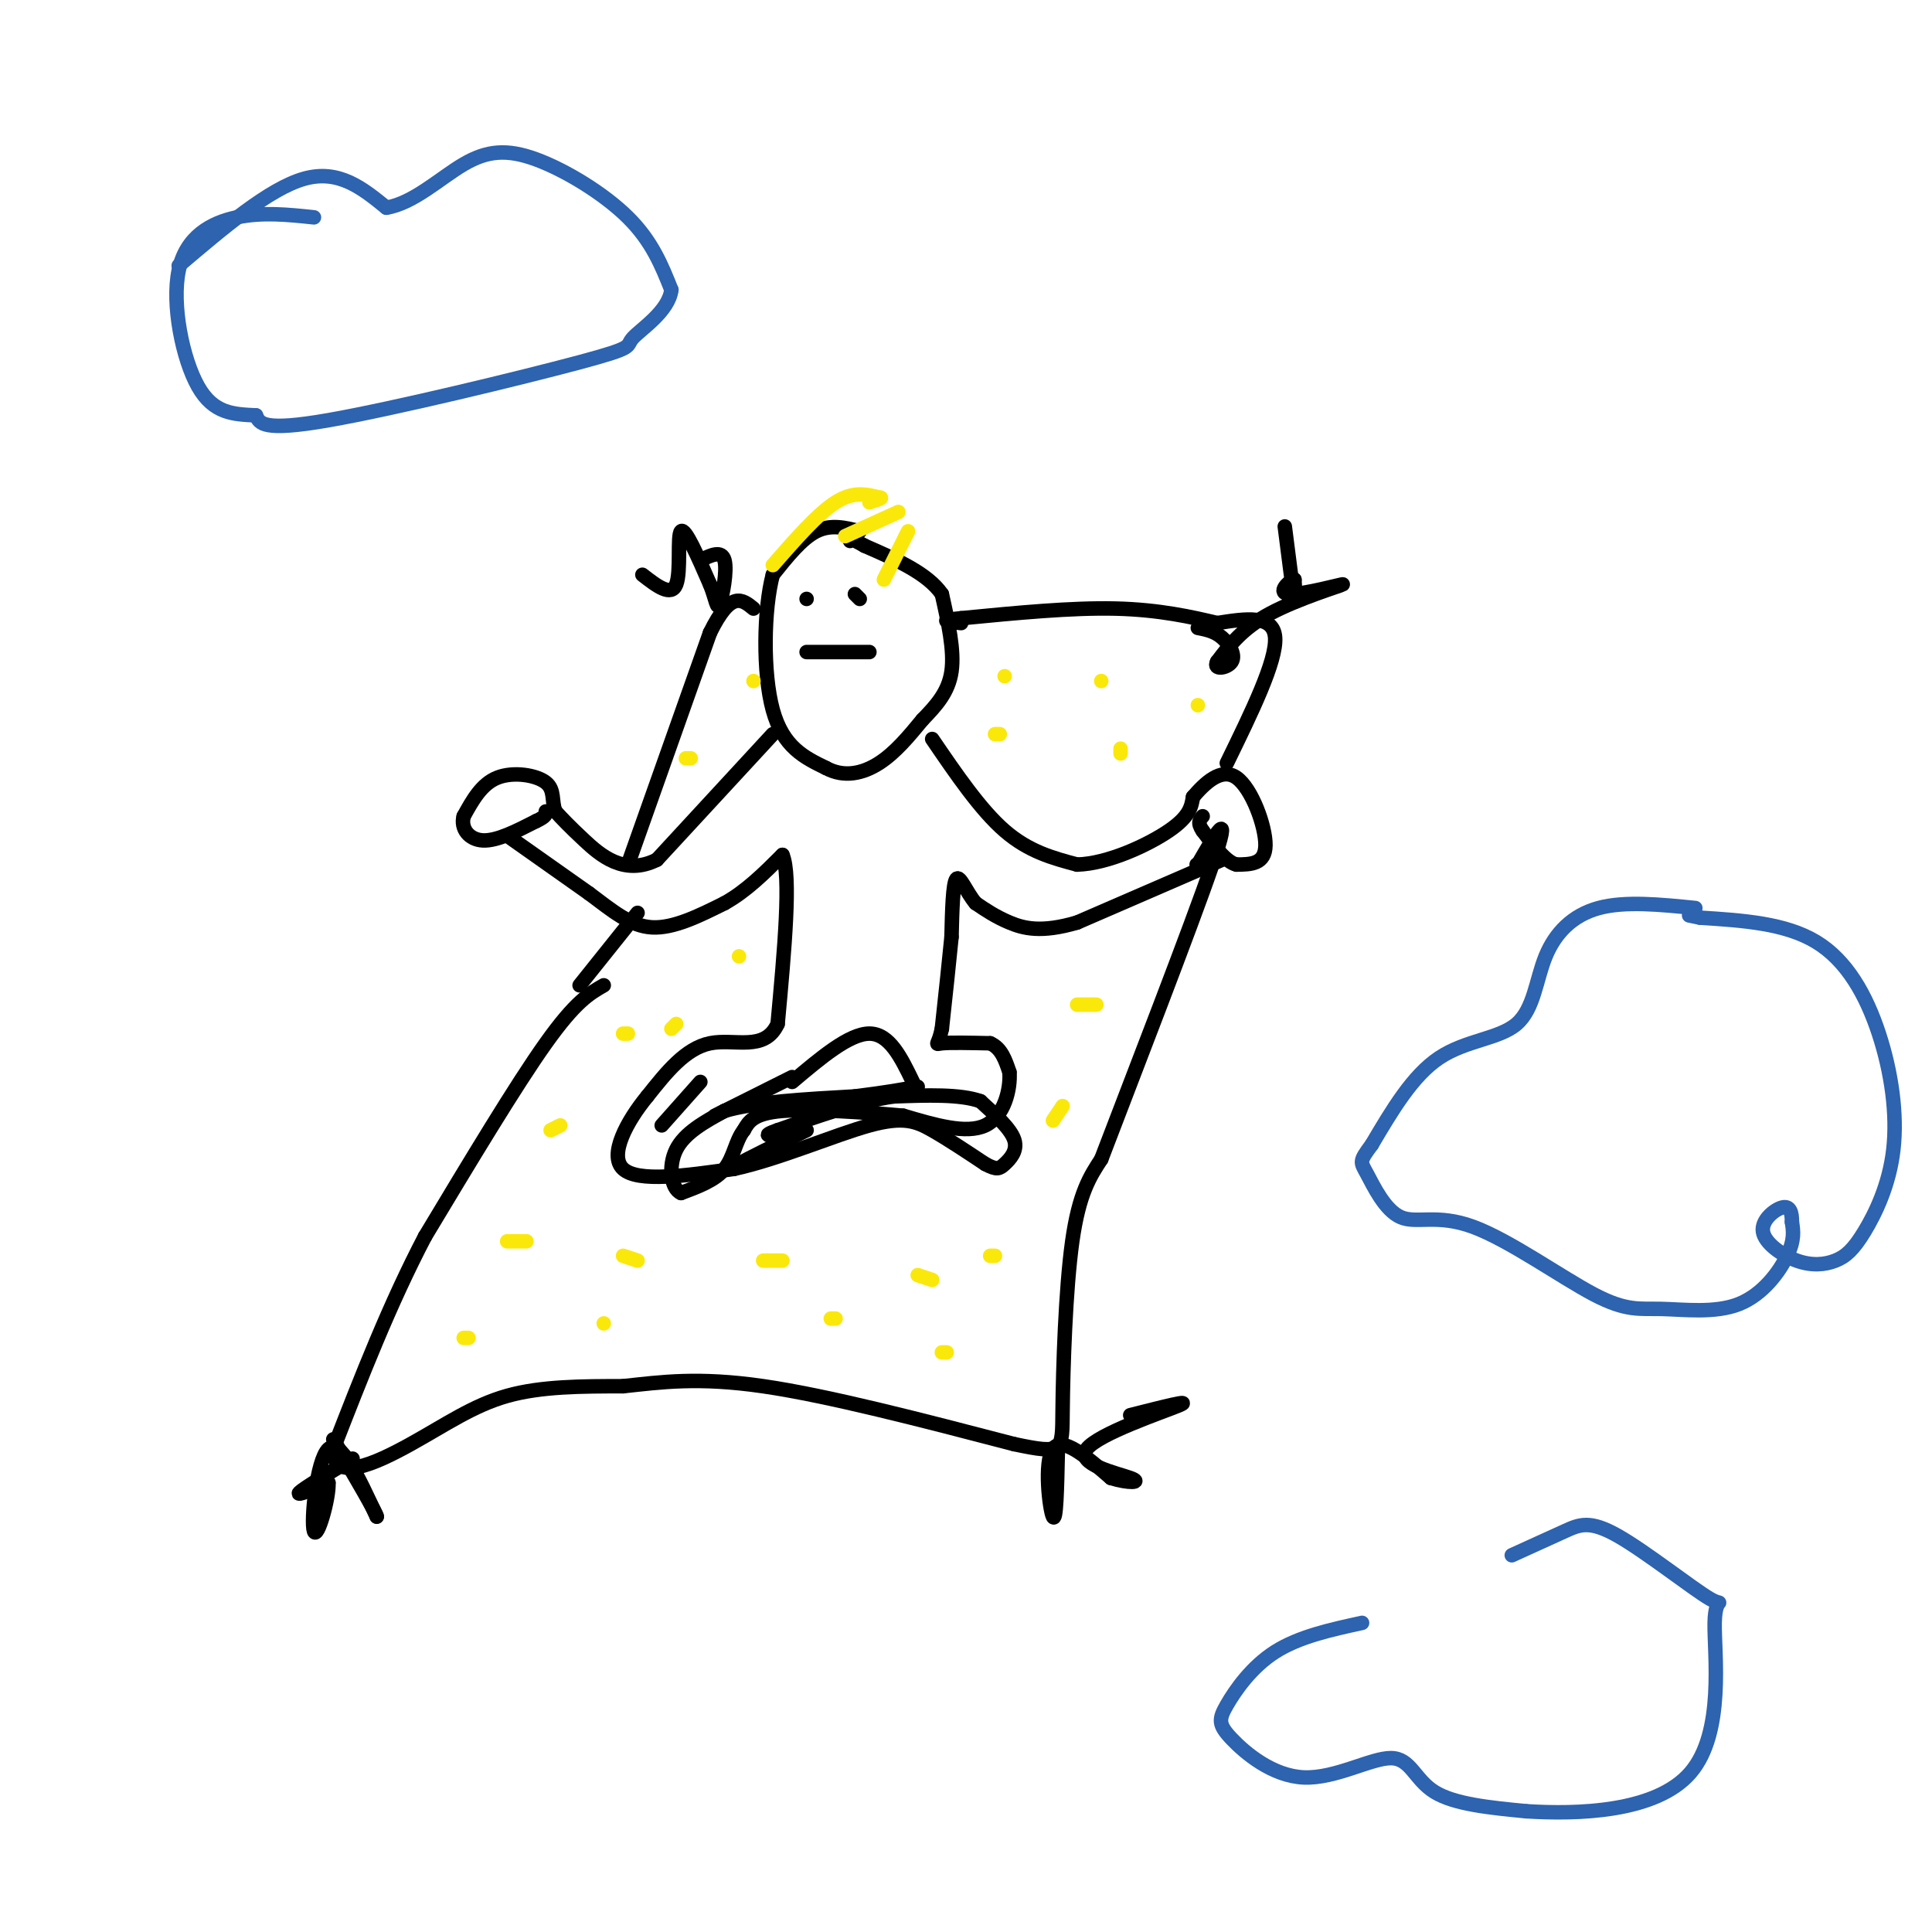 <svg viewBox='0 0 400 400' version='1.1' xmlns='http://www.w3.org/2000/svg' xmlns:xlink='http://www.w3.org/1999/xlink'><g fill='none' stroke='#000000' stroke-width='3' stroke-linecap='round' stroke-linejoin='round'><path d='M178,110c-3.000,-0.750 -6.000,-1.500 -9,0c-3.000,1.500 -6.000,5.250 -9,9'/><path d='M160,119c-1.889,7.089 -2.111,20.311 0,28c2.111,7.689 6.556,9.844 11,12'/><path d='M171,159c3.756,2.044 7.644,1.156 11,-1c3.356,-2.156 6.178,-5.578 9,-9'/><path d='M191,149c2.822,-2.911 5.378,-5.689 6,-10c0.622,-4.311 -0.689,-10.156 -2,-16'/><path d='M195,123c-3.000,-4.333 -9.500,-7.167 -16,-10'/><path d='M179,113c-3.167,-1.833 -3.083,-1.417 -3,-1'/><path d='M160,152c0.000,0.000 -24.000,26.000 -24,26'/><path d='M136,178c-6.800,3.422 -11.800,-1.022 -15,-4c-3.200,-2.978 -4.600,-4.489 -6,-6'/><path d='M115,168c-0.869,-2.131 -0.042,-4.458 -2,-6c-1.958,-1.542 -6.702,-2.298 -10,-1c-3.298,1.298 -5.149,4.649 -7,8'/><path d='M96,169c-0.689,2.533 1.089,4.867 4,5c2.911,0.133 6.956,-1.933 11,-4'/><path d='M111,170c2.167,-1.000 2.083,-1.500 2,-2'/><path d='M105,173c0.000,0.000 17.000,12.000 17,12'/><path d='M122,185c4.867,3.644 8.533,6.756 13,7c4.467,0.244 9.733,-2.378 15,-5'/><path d='M150,187c4.500,-2.500 8.250,-6.250 12,-10'/><path d='M162,177c1.833,4.167 0.417,19.583 -1,35'/><path d='M161,212c-2.689,5.844 -8.911,2.956 -14,4c-5.089,1.044 -9.044,6.022 -13,11'/><path d='M134,227c-4.156,5.044 -8.044,12.156 -5,15c3.044,2.844 13.022,1.422 23,0'/><path d='M152,242c9.250,-2.012 20.875,-7.042 28,-9c7.125,-1.958 9.750,-0.845 13,1c3.250,1.845 7.125,4.423 11,7'/><path d='M204,241c2.405,1.286 2.917,1.000 4,0c1.083,-1.000 2.738,-2.714 2,-5c-0.738,-2.286 -3.869,-5.143 -7,-8'/><path d='M203,228c-4.167,-1.500 -11.083,-1.250 -18,-1'/><path d='M185,227c-7.000,1.000 -15.500,4.000 -24,7'/><path d='M161,234c-3.833,1.333 -1.417,1.167 1,1'/><path d='M193,153c5.000,7.333 10.000,14.667 15,19c5.000,4.333 10.000,5.667 15,7'/><path d='M223,179c6.333,-0.156 14.667,-4.044 19,-7c4.333,-2.956 4.667,-4.978 5,-7'/><path d='M247,165c2.381,-2.774 5.833,-6.208 9,-4c3.167,2.208 6.048,10.060 6,14c-0.048,3.940 -3.024,3.970 -6,4'/><path d='M256,179c-2.167,-0.500 -4.583,-3.750 -7,-7'/><path d='M249,172c-1.167,-1.667 -0.583,-2.333 0,-3'/><path d='M253,178c0.000,0.000 -30.000,13.000 -30,13'/><path d='M223,191c-7.467,2.200 -11.133,1.200 -14,0c-2.867,-1.200 -4.933,-2.600 -7,-4'/><path d='M202,187c-1.933,-2.267 -3.267,-5.933 -4,-5c-0.733,0.933 -0.867,6.467 -1,12'/><path d='M197,194c-0.500,5.167 -1.250,12.083 -2,19'/><path d='M195,213c-0.756,3.622 -1.644,3.178 0,3c1.644,-0.178 5.822,-0.089 10,0'/><path d='M205,216c2.333,1.000 3.167,3.500 4,6'/><path d='M209,222c0.267,3.467 -1.067,9.133 -5,11c-3.933,1.867 -10.467,-0.067 -17,-2'/><path d='M187,231c-7.844,-0.711 -18.956,-1.489 -25,-1c-6.044,0.489 -7.022,2.244 -8,4'/><path d='M154,234c-1.733,2.178 -2.067,5.622 -4,8c-1.933,2.378 -5.467,3.689 -9,5'/><path d='M141,247c-2.067,-0.867 -2.733,-5.533 -1,-9c1.733,-3.467 5.867,-5.733 10,-8'/><path d='M150,230c6.167,-1.833 16.583,-2.417 27,-3'/><path d='M177,227c6.667,-0.833 9.833,-1.417 13,-2'/><path d='M167,234c-6.250,3.000 -12.500,6.000 -14,7c-1.500,1.000 1.750,0.000 5,-1'/><path d='M164,224c5.917,-5.000 11.833,-10.000 16,-10c4.167,0.000 6.583,5.000 9,10'/><path d='M164,223c0.000,0.000 -16.000,8.000 -16,8'/><path d='M137,233c0.000,0.000 8.000,-9.000 8,-9'/><path d='M125,204c-2.917,1.667 -5.833,3.333 -12,12c-6.167,8.667 -15.583,24.333 -25,40'/><path d='M88,256c-7.333,14.000 -13.167,29.000 -19,44'/><path d='M69,300c-0.226,7.155 8.708,3.042 16,-1c7.292,-4.042 12.940,-8.012 20,-10c7.060,-1.988 15.530,-1.994 24,-2'/><path d='M129,287c7.867,-0.844 15.533,-1.956 29,0c13.467,1.956 32.733,6.978 52,12'/><path d='M210,299c10.262,2.155 9.917,1.542 10,-7c0.083,-8.542 0.595,-25.012 2,-35c1.405,-9.988 3.702,-13.494 6,-17'/><path d='M228,240c6.178,-16.200 18.622,-48.200 23,-61c4.378,-12.800 0.689,-6.400 -3,0'/><path d='M248,179c-0.500,0.000 -0.250,0.000 0,0'/><path d='M120,204c0.000,0.000 12.000,-15.000 12,-15'/><path d='M254,158c5.167,-10.583 10.333,-21.167 10,-26c-0.333,-4.833 -6.167,-3.917 -12,-3'/><path d='M252,129c-5.111,-1.222 -11.889,-2.778 -21,-3c-9.111,-0.222 -20.556,0.889 -32,2'/><path d='M199,128c-5.333,0.500 -2.667,0.750 0,1'/><path d='M130,179c0.000,0.000 17.000,-48.000 17,-48'/><path d='M147,131c4.333,-8.833 6.667,-6.917 9,-5'/><path d='M73,302c-5.083,3.083 -10.167,6.167 -11,7c-0.833,0.833 2.583,-0.583 6,-2'/><path d='M68,307c0.190,3.131 -2.333,11.958 -3,10c-0.667,-1.958 0.524,-14.702 3,-17c2.476,-2.298 6.238,5.851 10,14'/><path d='M78,314c0.167,-0.333 -4.417,-8.167 -9,-16'/><path d='M219,301c-0.156,7.178 -0.311,14.356 -1,13c-0.689,-1.356 -1.911,-11.244 0,-14c1.911,-2.756 6.956,1.622 12,6'/><path d='M230,306c3.643,1.142 6.750,0.997 4,0c-2.750,-0.997 -11.356,-2.845 -9,-6c2.356,-3.155 15.673,-7.616 19,-9c3.327,-1.384 -3.337,0.308 -10,2'/><path d='M266,109c0.833,6.583 1.667,13.167 2,15c0.333,1.833 0.167,-1.083 0,-4'/><path d='M268,120c-1.097,0.246 -3.841,2.860 -1,3c2.841,0.140 11.265,-2.193 11,-2c-0.265,0.193 -9.219,2.912 -15,6c-5.781,3.088 -8.391,6.544 -11,10'/><path d='M252,137c-0.964,1.821 2.125,1.375 3,0c0.875,-1.375 -0.464,-3.679 -2,-5c-1.536,-1.321 -3.268,-1.661 -5,-2'/><path d='M133,119c2.978,2.311 5.956,4.622 7,2c1.044,-2.622 0.156,-10.178 1,-11c0.844,-0.822 3.422,5.089 6,11'/><path d='M147,121c1.262,3.143 1.417,5.500 2,4c0.583,-1.500 1.595,-6.857 1,-9c-0.595,-2.143 -2.798,-1.071 -5,0'/><path d='M167,135c0.000,0.000 13.000,0.000 13,0'/><path d='M167,124c0.000,0.000 0.000,0.000 0,0'/><path d='M177,123c0.000,0.000 1.000,1.000 1,1'/></g>
<g fill='none' stroke='#fae80b' stroke-width='3' stroke-linecap='round' stroke-linejoin='round'><path d='M96,277c0.000,0.000 1.000,0.000 1,0'/><path d='M125,274c0.000,0.000 0.000,0.000 0,0'/><path d='M172,273c0.000,0.000 1.000,0.000 1,0'/><path d='M195,280c0.000,0.000 1.000,0.000 1,0'/><path d='M105,257c0.000,0.000 4.000,0.000 4,0'/><path d='M129,260c0.000,0.000 3.000,1.000 3,1'/><path d='M158,261c0.000,0.000 4.000,0.000 4,0'/><path d='M190,264c0.000,0.000 3.000,1.000 3,1'/><path d='M205,260c0.000,0.000 1.000,0.000 1,0'/><path d='M218,232c0.000,0.000 2.000,-3.000 2,-3'/><path d='M223,208c0.000,0.000 4.000,0.000 4,0'/><path d='M232,156c0.000,0.000 0.000,-1.000 0,-1'/><path d='M208,140c0.000,0.000 0.000,0.000 0,0'/><path d='M206,152c0.000,0.000 1.000,0.000 1,0'/><path d='M228,141c0.000,0.000 0.000,0.000 0,0'/><path d='M248,146c0.000,0.000 0.000,0.000 0,0'/><path d='M139,213c0.000,0.000 1.000,-1.000 1,-1'/><path d='M114,234c0.000,0.000 2.000,-1.000 2,-1'/><path d='M129,214c0.000,0.000 1.000,0.000 1,0'/><path d='M153,198c0.000,0.000 0.000,0.000 0,0'/><path d='M142,157c0.000,0.000 1.000,0.000 1,0'/><path d='M156,141c0.000,0.000 0.000,0.000 0,0'/><path d='M160,117c4.667,-5.333 9.333,-10.667 13,-13c3.667,-2.333 6.333,-1.667 9,-1'/><path d='M182,103c1.167,0.000 -0.417,0.500 -2,1'/><path d='M175,111c0.000,0.000 11.000,-5.000 11,-5'/><path d='M183,120c0.000,0.000 5.000,-10.000 5,-10'/></g>
<g fill='none' stroke='#2d63af' stroke-width='3' stroke-linecap='round' stroke-linejoin='round'><path d='M37,55c9.417,-8.000 18.833,-16.000 26,-18c7.167,-2.000 12.083,2.000 17,6'/><path d='M80,43c5.619,-0.906 11.166,-6.171 16,-9c4.834,-2.829 8.955,-3.223 15,-1c6.045,2.223 14.013,7.064 19,12c4.987,4.936 6.994,9.968 9,15'/><path d='M139,60c-0.534,4.477 -6.370,8.169 -8,10c-1.630,1.831 0.946,1.801 -11,5c-11.946,3.199 -38.413,9.628 -52,12c-13.587,2.372 -14.293,0.686 -15,-1'/><path d='M53,86c-4.656,-0.234 -8.794,-0.321 -12,-6c-3.206,-5.679 -5.478,-16.952 -4,-24c1.478,-7.048 6.708,-9.871 12,-11c5.292,-1.129 10.646,-0.565 16,0'/><path d='M351,188c-7.284,-0.735 -14.568,-1.470 -20,0c-5.432,1.470 -9.013,5.147 -11,10c-1.987,4.853 -2.381,10.884 -6,14c-3.619,3.116 -10.463,3.319 -16,7c-5.537,3.681 -9.769,10.841 -14,18'/><path d='M284,237c-2.670,3.572 -2.345,3.502 -1,6c1.345,2.498 3.710,7.564 7,9c3.290,1.436 7.506,-0.757 15,2c7.494,2.757 18.268,10.465 25,14c6.732,3.535 9.423,2.896 14,3c4.577,0.104 11.040,0.951 16,-1c4.960,-1.951 8.417,-6.700 10,-10c1.583,-3.300 1.291,-5.150 1,-7'/><path d='M371,253c0.028,-1.972 -0.400,-3.401 -2,-3c-1.600,0.401 -4.370,2.630 -4,5c0.370,2.370 3.882,4.879 7,6c3.118,1.121 5.842,0.855 8,0c2.158,-0.855 3.749,-2.298 6,-6c2.251,-3.702 5.160,-9.662 6,-17c0.840,-7.338 -0.389,-16.052 -3,-24c-2.611,-7.948 -6.603,-15.128 -13,-19c-6.397,-3.872 -15.198,-4.436 -24,-5'/><path d='M352,190c-4.000,-0.833 -2.000,-0.417 0,0'/><path d='M282,336c-6.531,1.425 -13.061,2.851 -18,6c-4.939,3.149 -8.286,8.023 -10,11c-1.714,2.977 -1.796,4.057 1,7c2.796,2.943 8.471,7.748 15,8c6.529,0.252 13.912,-4.047 18,-4c4.088,0.047 4.882,4.442 9,7c4.118,2.558 11.559,3.279 19,4'/><path d='M316,375c10.393,0.661 26.876,0.314 34,-8c7.124,-8.314 4.890,-24.595 5,-31c0.110,-6.405 2.566,-2.933 -1,-5c-3.566,-2.067 -13.152,-9.672 -19,-13c-5.848,-3.328 -7.956,-2.379 -11,-1c-3.044,1.379 -7.022,3.190 -11,5'/></g>
</svg>